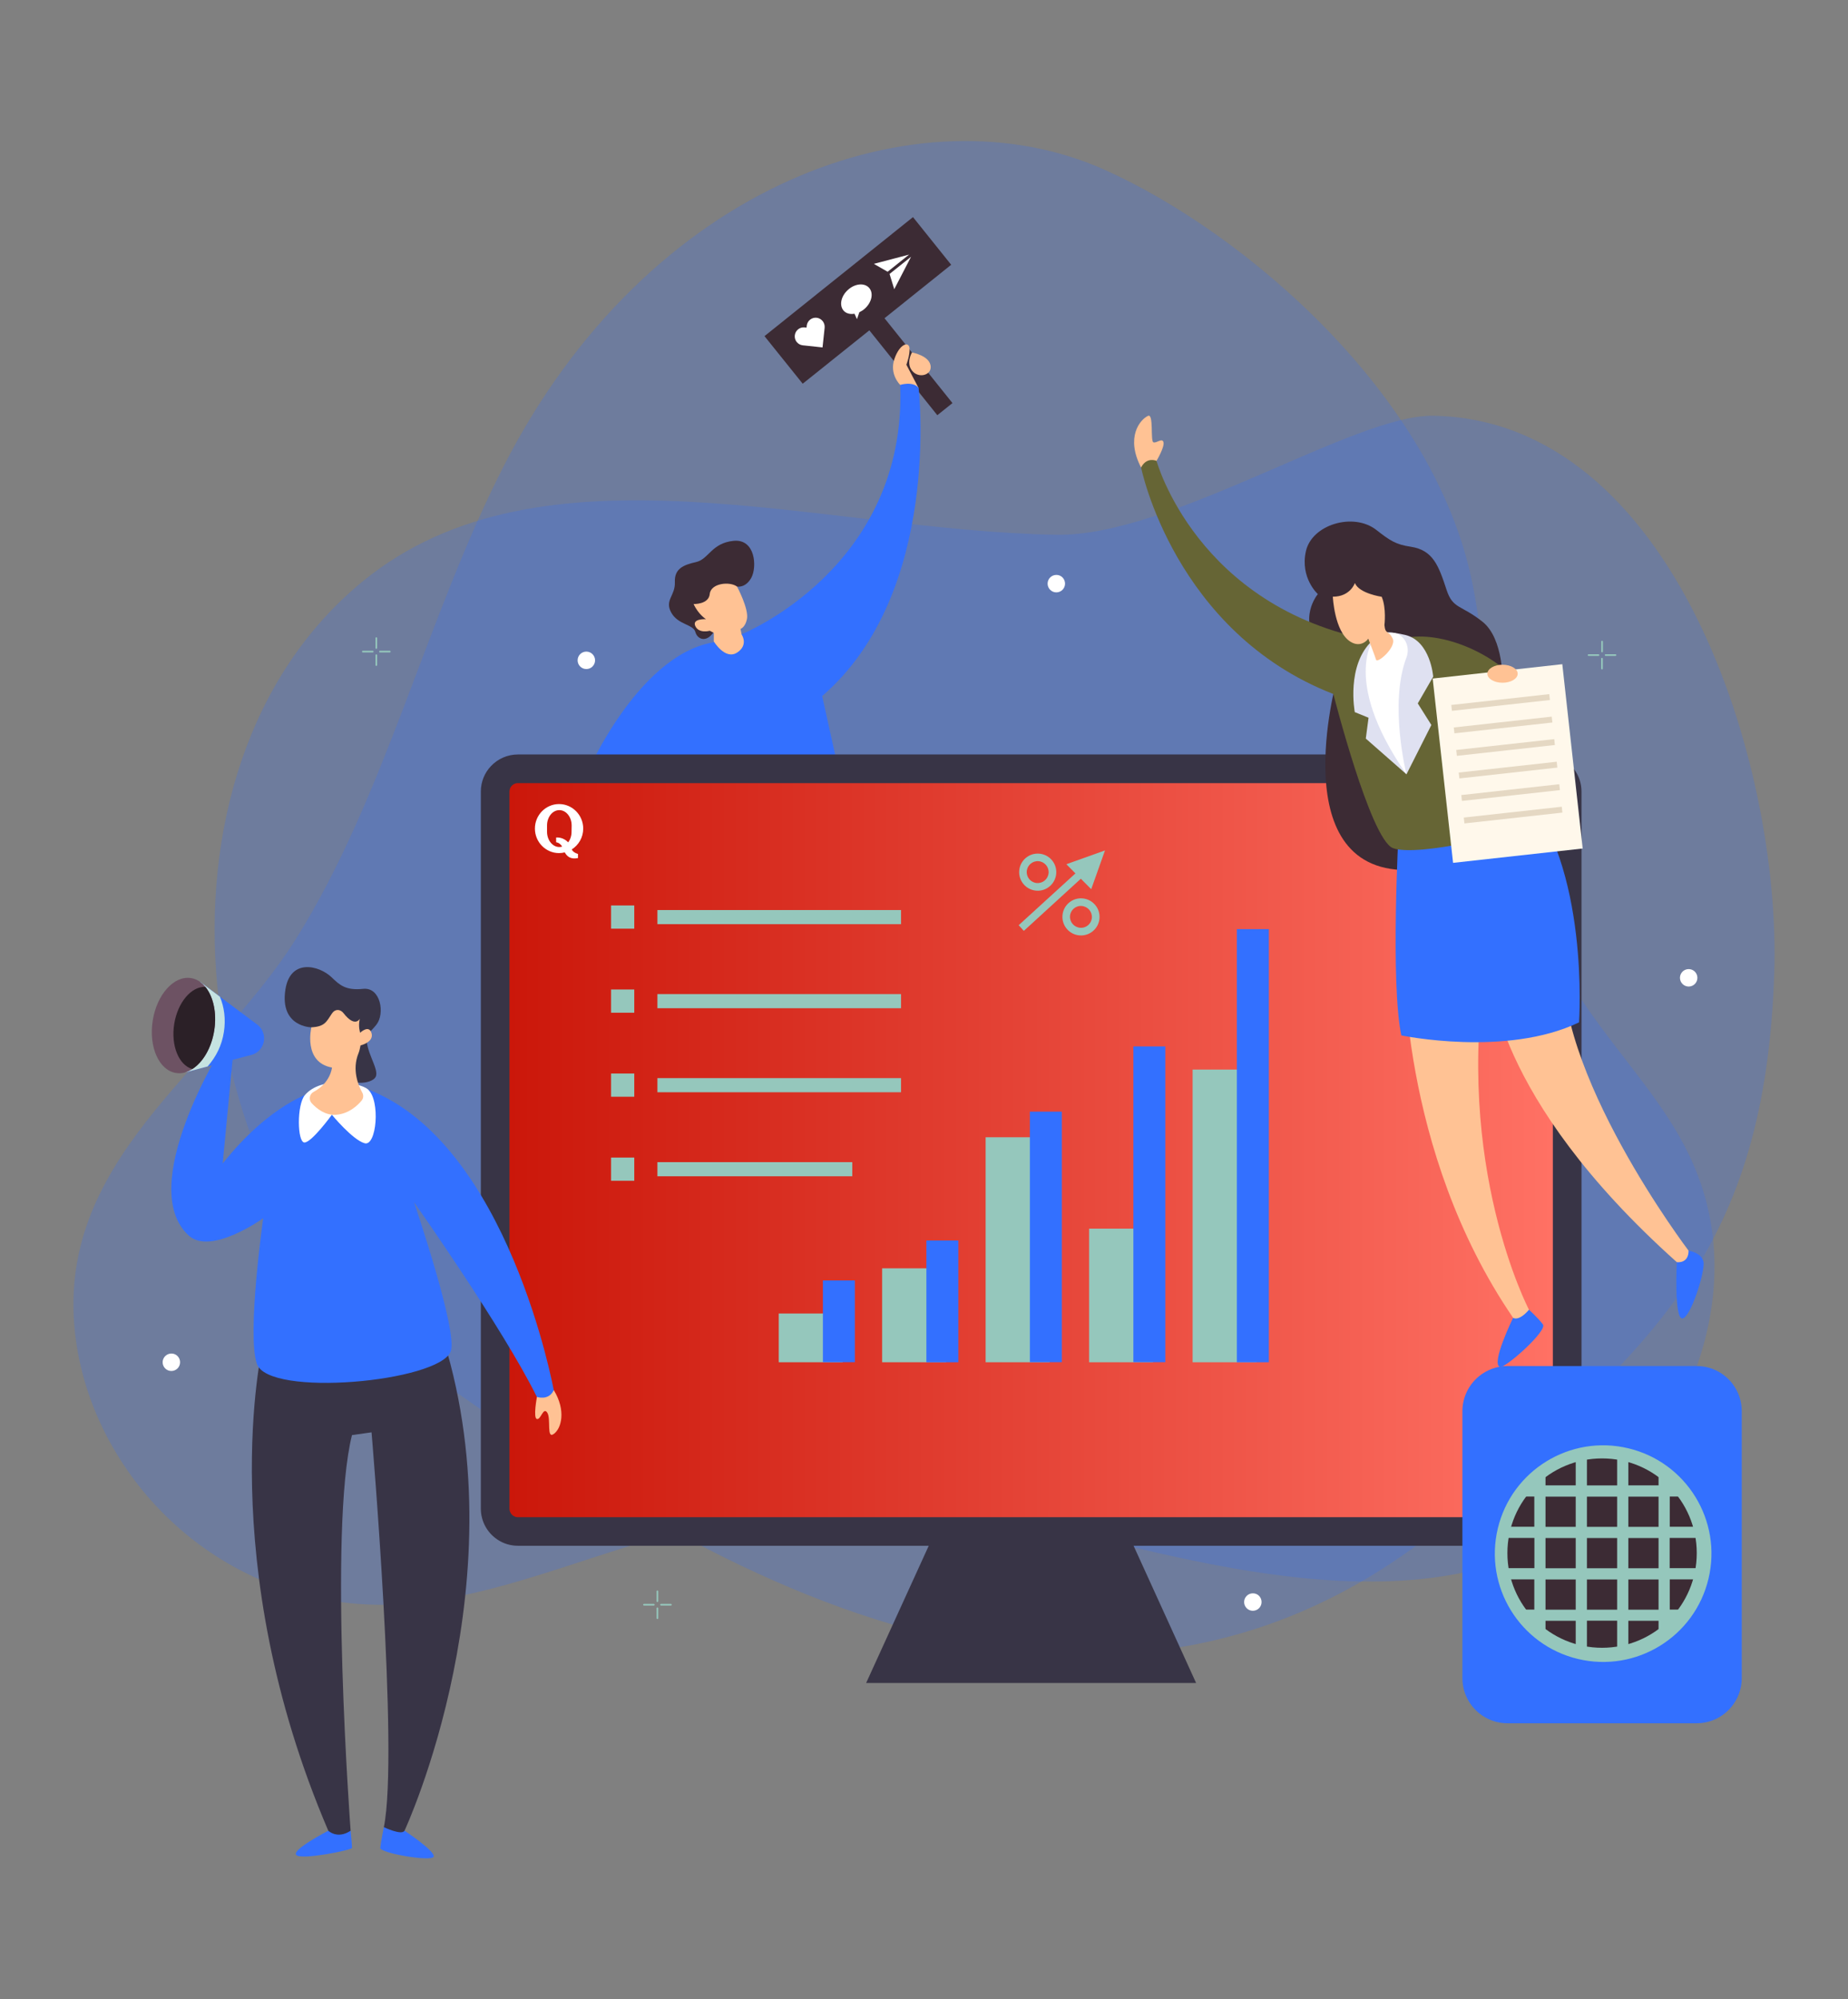 <?xml version="1.0" encoding="utf-8"?>
<!-- Generator: Adobe Illustrator 27.5.0, SVG Export Plug-In . SVG Version: 6.00 Build 0)  -->
<svg version="1.1" id="Layer_1" xmlns="http://www.w3.org/2000/svg" xmlns:xlink="http://www.w3.org/1999/xlink" x="0px" y="0px"
	 viewBox="0 0 2012.4 2176.9" style="enable-background:new 0 0 2012.4 2176.9;" xml:space="preserve">
<rect x="0" y="0" width="2012.4" height="2176.9" fill="#808080" stroke="none"/>
<style type="text/css">
	.st0{fill:#EBEBEB;}
	.st1{fill:#FFFFFF;}
	.st2{fill:#263238;}
	.st3{fill:none;}
	.st4{fill:#DBDBDB;}
	.st5{fill:#3370FF;}
	.st6{fill:#455A64;}
	.st7{fill:#A6A6A6;}
	.st8{fill:#37474F;}
	.st9{fill:#C7C7C7;}
	.st10{opacity:0.1;fill:#17153E;}
	.st11{fill:#F7A9A0;}
	.st12{opacity:0.1;}
	.st13{fill:none;stroke:#FCABA0;stroke-width:0;stroke-linecap:round;stroke-linejoin:round;}
	.st14{opacity:0.4;fill:#808080;}
	.st15{fill:#ADCCE3;}
	.st16{fill:#FFFFFF;stroke:#808080;stroke-width:0.943;stroke-miterlimit:10;}
	.st17{fill:#201712;}
	.st18{fill:#DEDEDE;}
	.st19{fill:#BFBFBF;}
	.st20{fill:#DFDFDF;}
	.st21{fill:#F2F2F2;}
	.st22{fill:#E5E5E5;}
	.st23{fill:#808080;}
	.st24{fill:#D4E2FF;}
	.st25{fill:#2C4BE5;}
	.st26{fill:#558CFF;}
	.st27{fill:#FDE356;}
	.st28{fill:#FE3D5F;}
	.st29{fill:#CCCCCC;}
	.st30{fill:#C0D7FF;}
	.st31{fill:#7FA9FF;}
	.st32{fill:#C2D6FF;}
	.st33{fill:#999999;}
	.st34{fill:#FD7458;}
	.st35{opacity:0.8;fill:url(#SVGID_1_);}
	.st36{fill:url(#SVGID_00000040566507392222253770000017313280466802195112_);}
	.st37{fill:#AAC5FF;}
	.st38{fill:#D6D6D6;}
	.st39{opacity:0.4;}
	.st40{opacity:0.3;}
	.st41{opacity:0.2;}
	.st42{fill:#35C4A6;}
	.st43{fill:#BCDFFD;}
	.st44{fill:#121B46;}
	.st45{fill:#CC6F49;}
	.st46{fill:#A1B0CF;}
	.st47{fill:#C4533A;}
	.st48{fill:#ADADAD;}
	.st49{fill:#6DB2E3;}
	.st50{fill:#3CDEBC;}
	.st51{clip-path:url(#SVGID_00000096050458991711592490000007581951683884100764_);}
	.st52{fill:#FF9F9E;}
	.st53{fill:#F7BB8B;}
	.st54{fill:#F28766;}
	.st55{fill:#335AFF;}
	.st56{fill:#1C51F9;}
	.st57{fill:#0644F4;}
	.st58{fill:#C4C4C4;}
	.st59{fill:#919191;}
	.st60{fill:#EBA771;}
	.st61{fill:#F08D6E;}
	.st62{fill:#FA9778;}
	.st63{fill:#FA7C55;}
	.st64{fill:#E3F2FF;}
	.st65{fill:#CB2027;}
	.st66{fill:#F1F2F2;}
	.st67{clip-path:url(#SVGID_00000048497767729319137890000003750185556407296189_);}
	.st68{fill:#FDDD01;}
	.st69{clip-path:url(#SVGID_00000138552537595624571620000012719820907225170106_);}
	.st70{fill:#E5E5E6;}
	.st71{fill:#F9C79F;}
	.st72{fill:#414042;}
	.st73{fill:#D4D4D5;}
	.st74{fill:#919395;}
	.st75{fill:#5287D9;}
	.st76{opacity:0.3;fill:#5287D9;}
	.st77{fill:#6497EF;}
	.st78{opacity:0.3;fill:#6497EF;}
	.st79{opacity:0.4;fill:#F9C79F;}
	.st80{opacity:0.4;fill:#3370FF;}
	.st81{opacity:0.3;fill:#F9C79F;}
	.st82{fill:#663700;}
	.st83{opacity:0.3;fill:#663700;}
	.st84{fill:#A36E66;}
	.st85{fill:#EFEBEE;}
	.st86{fill:#955E61;}
	.st87{fill:#DCF2FF;}
	.st88{fill:#6D6E71;}
	.st89{fill:#E953BA;}
	.st90{opacity:0.5;fill:#FFFFFF;}
	.st91{fill:#FD6E2E;}
	.st92{opacity:0.4;fill:#FDDF43;}
	.st93{fill:#FDF397;}
	.st94{fill:#231F20;}
	.st95{fill:#E95D73;}
	.st96{fill:#E2003C;}
	.st97{clip-path:url(#SVGID_00000085208782716917799520000013023390398843301255_);}
	.st98{clip-path:url(#SVGID_00000154418395331857113420000005888592484604184734_);fill:#3370FF;}
	.st99{clip-path:url(#SVGID_00000154418395331857113420000005888592484604184734_);}
	.st100{fill:#001C3A;}
	.st101{fill:#FAFFFF;}
	.st102{fill:#56538E;}
	.st103{fill:#FBC1AA;}
	.st104{fill:#EAAE9A;}
	.st105{fill:#FFD3BF;}
	.st106{fill:#F0F1F1;}
	.st107{fill:#004A72;}
	.st108{fill:#F1B39F;}
	.st109{fill:#FFEAE4;}
	.st110{fill:#D32948;}
	.st111{fill:#B41E3E;}
	.st112{opacity:0.5;clip-path:url(#SVGID_00000154418395331857113420000005888592484604184734_);fill:#F0F1F1;}
	.st113{fill:#7C7C7C;stroke:#F0F1F1;stroke-width:0.514;stroke-miterlimit:10;}
	.st114{fill:none;stroke:#F0F1F1;stroke-width:0.514;stroke-miterlimit:10;}
	.st115{fill:#939599;stroke:#FFFFFF;stroke-width:1.087;stroke-miterlimit:10;}
	.st116{fill:#BCBEC0;stroke:#FFFFFF;stroke-width:1.087;stroke-miterlimit:10;}
	
		.st117{clip-path:url(#SVGID_00000154418395331857113420000005888592484604184734_);fill:url(#SVGID_00000081642951566968105300000010565434207513287851_);}
	
		.st118{clip-path:url(#SVGID_00000154418395331857113420000005888592484604184734_);fill:url(#SVGID_00000032642576248659288560000006120086821171662270_);}
	
		.st119{clip-path:url(#SVGID_00000154418395331857113420000005888592484604184734_);fill:url(#SVGID_00000064312560899859737820000006123385137492007322_);}
	
		.st120{clip-path:url(#SVGID_00000154418395331857113420000005888592484604184734_);fill:url(#SVGID_00000140709219380019509450000012881902834605686968_);}
	
		.st121{clip-path:url(#SVGID_00000154418395331857113420000005888592484604184734_);fill:url(#SVGID_00000165945432665562546460000004639311030396411317_);}
	.st122{fill:none;stroke:#001C3A;stroke-width:0.934;stroke-linecap:round;stroke-linejoin:round;stroke-miterlimit:10;}
	.st123{fill:#6D6E72;stroke:#FFFFFF;stroke-width:0.544;stroke-miterlimit:10;}
	.st124{fill:#F7FAFB;}
	.st125{fill:none;stroke:#F7FAFB;stroke-width:0.337;stroke-miterlimit:10;}
	.st126{fill:none;stroke:#F7FAFB;stroke-width:0.272;stroke-miterlimit:10;}
	.st127{fill:url(#SVGID_00000065768930010419788700000012905491971544791210_);}
	.st128{fill:#23203E;}
	.st129{fill:url(#SVGID_00000019641412263876644420000000432167615205087903_);}
	.st130{fill:url(#SVGID_00000044149742460263884770000012888965969681813384_);}
	.st131{fill:url(#SVGID_00000067937783138405435430000007810028142379237543_);}
	.st132{fill:url(#SVGID_00000169536878033507962200000005617978680045769118_);}
	.st133{fill:#FF5F7C;}
	.st134{fill:url(#SVGID_00000183241404115415627370000010464205356224546473_);}
	.st135{fill:url(#SVGID_00000103959065076320713560000006385972329190228359_);}
	.st136{fill:url(#SVGID_00000040564583057936118500000005901825643795805092_);}
	.st137{opacity:0.8;fill:url(#SVGID_00000080890018848674334210000011314408559786536883_);}
	.st138{opacity:0.15;}
	.st139{fill:none;stroke:#001E39;stroke-width:3;stroke-miterlimit:10;}
	.st140{opacity:0.8;fill:url(#SVGID_00000030479993002143438220000014119002264189195940_);}
	.st141{fill:none;stroke:#001E39;stroke-width:3.099;stroke-miterlimit:10;}
	.st142{fill:url(#SVGID_00000060718690620374055150000011398261574553164949_);}
	.st143{fill:url(#SVGID_00000008144332604838290770000011845026630428094138_);}
	.st144{fill:url(#SVGID_00000104691879487035733770000009619575346425069956_);}
	.st145{fill:url(#SVGID_00000085934882793647772890000010546092233429415839_);}
	.st146{fill:url(#SVGID_00000021084869916999421190000012744680405171190180_);}
	.st147{fill:url(#SVGID_00000087394708478554118260000002415475111326127036_);}
	.st148{fill:url(#SVGID_00000103965992535516974100000016937835150204073656_);}
	.st149{fill:url(#SVGID_00000157270510310178009690000014312915098503569822_);}
	.st150{fill:url(#SVGID_00000152961867563768544060000001419632619886762892_);}
	.st151{fill:url(#SVGID_00000168796564779710294140000000729841525851908280_);}
	.st152{fill:url(#SVGID_00000093144190999387018950000007430509236836314248_);}
	.st153{fill:url(#SVGID_00000002346521787950580070000002959770866787370121_);}
	.st154{fill:url(#SVGID_00000160889038837258046420000003740066848704805541_);}
	.st155{fill:url(#SVGID_00000105398316478640981800000018258521064564387772_);}
	.st156{fill:url(#SVGID_00000162333017859611586240000000719707893169456002_);}
	.st157{fill:url(#SVGID_00000137818732888500575550000006751586453364408975_);}
	.st158{fill:url(#SVGID_00000068650989987808537940000005735177937207696051_);}
	.st159{fill:url(#SVGID_00000021120737254005198050000003105319092115497356_);}
	.st160{fill:url(#SVGID_00000137813124660366925160000008988419358898976401_);}
	.st161{fill:url(#SVGID_00000111874994751236515320000002861652462715860367_);}
	.st162{fill:url(#SVGID_00000122719050702977891440000002291465072708494741_);}
	.st163{fill:url(#SVGID_00000000215752862424547210000016745977786261156534_);}
	.st164{fill:url(#SVGID_00000062191300432258924850000000445322984777166466_);}
	.st165{fill:url(#SVGID_00000044166546854362639890000000081261048589906325_);}
	.st166{fill:url(#SVGID_00000021840211528462380720000005692621089720958343_);}
	.st167{fill:url(#SVGID_00000070818056400769986160000005701177542011616163_);}
	.st168{fill:url(#SVGID_00000070829770803654234400000002148345235118494903_);}
	.st169{fill:url(#SVGID_00000046301461320188234000000000938295245904497058_);}
	.st170{fill:url(#SVGID_00000008863970199199401600000017133407406740895383_);}
	.st171{fill:url(#SVGID_00000152943306900397239600000006582768692545256620_);}
	.st172{fill:url(#SVGID_00000041983531279441274630000000095659285871113644_);}
	.st173{fill:url(#SVGID_00000070825932181825524020000008761007256451597214_);}
	.st174{fill:url(#SVGID_00000125566221857463534630000012894811964879825855_);}
	.st175{fill:url(#SVGID_00000079484585573950664420000015290039593380919179_);}
	.st176{fill:url(#SVGID_00000109031281118381138950000007273433409545396888_);}
	.st177{fill:url(#SVGID_00000142858217815944560940000015545007468115544730_);}
	.st178{fill:url(#SVGID_00000154427086181788005650000011195365345225739944_);}
	.st179{fill:url(#SVGID_00000098924800763502055830000004709186561562548633_);}
	.st180{fill:url(#SVGID_00000098902489139677228340000015697500942825562775_);}
	.st181{fill:url(#SVGID_00000088833991018011312300000005960915747540393892_);}
	.st182{fill:url(#SVGID_00000020381809414083572180000006084323861281886855_);}
	.st183{fill:url(#SVGID_00000139988738854157657040000013147029101054664613_);}
	.st184{fill:url(#SVGID_00000008124227794688439580000015823116372639553978_);}
	.st185{fill:url(#SVGID_00000010287576645507990030000007142387913289489826_);}
	.st186{fill:url(#SVGID_00000029727439909696643270000017909012746824592264_);}
	.st187{fill:url(#SVGID_00000101101116761846363040000003597301676897578939_);}
	.st188{fill:url(#SVGID_00000067923836955986877670000016556371115839859338_);}
	.st189{fill:url(#SVGID_00000041276633583091489970000014845735301084027825_);}
	.st190{fill:url(#SVGID_00000061429489338457675560000008641624726524303497_);}
	.st191{fill:url(#SVGID_00000083051205417454340620000013955985911442804104_);}
	.st192{fill:url(#SVGID_00000115502311741586617530000015206713787208030342_);}
	.st193{fill:url(#SVGID_00000171678341159142377170000012492166278053943737_);}
	.st194{fill:url(#SVGID_00000176752297435862050190000002033390610125818537_);}
	.st195{fill:url(#SVGID_00000037653734716340212120000013315390218342051468_);}
	.st196{fill:url(#SVGID_00000061465630757825188350000004991180185515652000_);}
	.st197{fill:url(#SVGID_00000111886846191343695460000010515570890001055377_);}
	.st198{fill:url(#SVGID_00000087401961860707387090000012790284770997565580_);}
	.st199{fill:url(#SVGID_00000010296163861863809730000015543869935018856356_);}
	.st200{fill:url(#SVGID_00000161604010985058337130000000481536458187329214_);}
	.st201{fill:url(#SVGID_00000046332876587205470780000006693367699304972716_);}
	.st202{fill:url(#SVGID_00000020368458255631736520000017665712055990158246_);}
	.st203{fill:url(#SVGID_00000091704631456949748580000004219755543650026368_);}
	.st204{fill:url(#SVGID_00000183208493382668069380000005088378541273642372_);}
	.st205{fill:url(#SVGID_00000029734879077855600390000014223182304188498065_);}
	.st206{fill:url(#SVGID_00000047031876244516231620000015538818681907148193_);}
	.st207{fill:url(#SVGID_00000060739425769401987410000015706581321083524538_);}
	.st208{fill:url(#SVGID_00000133517150199711467960000005298818642109470129_);}
	.st209{fill:url(#SVGID_00000039134839463024436040000001158282278923523766_);}
	.st210{fill:url(#SVGID_00000141430052546251328500000014046517823970498200_);}
	.st211{fill:url(#SVGID_00000132061895254048351690000003471095695811498894_);}
	.st212{fill:url(#SVGID_00000086673990770244062660000011614578420070052028_);}
	.st213{fill:url(#SVGID_00000146461726093323162630000009918580589050029742_);}
	.st214{fill:url(#SVGID_00000143587171653132173810000014509009316158695312_);}
	.st215{fill:url(#SVGID_00000005946848795097166170000016873398951709116828_);}
	.st216{fill:url(#SVGID_00000070832789496947045420000008488168650009034663_);}
	.st217{fill:url(#SVGID_00000060751999106042343980000013198870833271673479_);}
	.st218{fill:url(#SVGID_00000180329296321342563430000002041851055487989394_);}
	.st219{fill:url(#SVGID_00000183239539981824125670000013193958257186151563_);}
	.st220{fill:url(#SVGID_00000054977786924664058820000010744494212332004016_);}
	.st221{fill:url(#SVGID_00000119118500515063391100000017862905917515090327_);}
	.st222{fill:url(#SVGID_00000003062984462537572130000006305201976578984631_);}
	.st223{fill:url(#SVGID_00000037656840729880786860000001159375202254004867_);}
	.st224{fill:url(#SVGID_00000168111314718621612440000017793922040332357791_);}
	.st225{fill:url(#SVGID_00000037683354428832810310000017239856727649025442_);}
	.st226{fill:url(#SVGID_00000165201849304979946930000004712168873284742542_);}
	.st227{fill:url(#SVGID_00000109711829587055991150000016182775157056118664_);}
	.st228{fill:url(#SVGID_00000062885746201679454280000013009830836707745177_);}
	.st229{fill:url(#SVGID_00000150084183211184857260000015576973156771372204_);}
	.st230{fill:url(#SVGID_00000107566832527879871190000013278789488541762733_);}
	.st231{fill:url(#SVGID_00000087385652282740697080000004287100609089579164_);}
	.st232{fill:url(#SVGID_00000014629694064749736960000017886746251862501816_);}
	.st233{fill:url(#SVGID_00000034772846060273986310000013436133204957076155_);}
	.st234{fill:url(#SVGID_00000149382201410611413370000005100932587044186276_);}
	.st235{fill:url(#SVGID_00000127728473213940721450000014287996692061364866_);}
	.st236{fill:url(#SVGID_00000100365281321610120610000006290199181058451868_);}
	.st237{fill:url(#SVGID_00000175284734977553250890000014350927477409301153_);}
	.st238{fill:url(#SVGID_00000112614324054166746040000006090044178634300294_);}
	.st239{fill:url(#SVGID_00000051352241951183727760000005078506964284520875_);}
	.st240{fill:url(#SVGID_00000115499716573480007350000009869054300024291458_);}
	.st241{fill:url(#SVGID_00000023275721422799265340000004722728965437109895_);}
	.st242{fill:url(#SVGID_00000161607668880088797060000003169138375360730520_);}
	.st243{fill:url(#SVGID_00000042725644947325081760000008277731100010355135_);}
	.st244{fill:url(#SVGID_00000182489585114324188240000011942842224370587029_);}
	.st245{fill:url(#SVGID_00000149343685321742188850000014835740697100020647_);}
	.st246{fill:url(#SVGID_00000045594782703835287110000000410669225929704092_);}
	.st247{fill:url(#SVGID_00000169548161611495592070000002085402070366524831_);}
	.st248{fill:url(#SVGID_00000163048194417560198930000010768177121360560566_);}
	.st249{fill:url(#SVGID_00000143611209043126228110000015405396297633329330_);}
	.st250{fill:url(#SVGID_00000147935861481488088160000006631194888150491039_);}
	.st251{fill:url(#SVGID_00000113327934841640907040000008368358927405613452_);}
	.st252{fill:url(#SVGID_00000023981128537671196180000006043001013769424279_);}
	.st253{fill:url(#SVGID_00000117674341054616804330000009140223394712703381_);}
	.st254{fill:url(#SVGID_00000168831062271388860590000007956197452567403957_);}
	.st255{fill:url(#SVGID_00000007401641702835515950000018349751799781704620_);}
	.st256{fill:url(#SVGID_00000021800124660268378900000011494494554592051100_);}
	.st257{fill:url(#SVGID_00000134215418192260407200000008266680259255248024_);}
	.st258{fill:url(#SVGID_00000044872616171635984080000011519583675463865742_);}
	.st259{fill:url(#SVGID_00000101812285162592520890000015705778886107056021_);}
	.st260{fill:url(#SVGID_00000183938927497664352870000010434178711999999878_);}
	.st261{fill:url(#SVGID_00000099621902046754856720000013718267126765483681_);}
	.st262{fill:url(#SVGID_00000008867605299120117650000001930419348460356497_);}
	.st263{fill:url(#SVGID_00000016077380782390830110000000649285984434597800_);}
	.st264{fill:url(#SVGID_00000181788757977644045770000007063342087802095001_);}
	.st265{fill:url(#SVGID_00000065783271969532694820000011353671235061332388_);}
	.st266{fill:url(#SVGID_00000112598761359374003450000014364287125943305604_);}
	.st267{fill:url(#SVGID_00000078003008485976832130000004987618681379402429_);}
	.st268{fill:url(#SVGID_00000096747351492515007920000000745773479829844387_);}
	.st269{fill:url(#SVGID_00000093893167539119539760000001928412128009770676_);}
	.st270{fill:url(#SVGID_00000062893208451767403930000017709790863454444716_);}
	.st271{fill:url(#SVGID_00000140700325891436555280000004149059066717340550_);}
	.st272{fill:url(#SVGID_00000101813240785055713600000009599392671242854044_);}
	.st273{fill:url(#SVGID_00000173118813134112690800000014205227242435356839_);}
	.st274{opacity:0.23;fill:#3370FF;}
	.st275{fill-rule:evenodd;clip-rule:evenodd;fill:#3C2B34;}
	.st276{fill-rule:evenodd;clip-rule:evenodd;fill:#FFFFFF;}
	.st277{fill-rule:evenodd;clip-rule:evenodd;fill:#FFC294;}
	.st278{fill-rule:evenodd;clip-rule:evenodd;fill:#3370FF;}
	.st279{fill-rule:evenodd;clip-rule:evenodd;fill:#383446;}
	.st280{fill-rule:evenodd;clip-rule:evenodd;fill:url(#SVGID_00000078734171346178264250000013079526607077139387_);}
	.st281{fill-rule:evenodd;clip-rule:evenodd;fill:#95C7BC;}
	.st282{fill-rule:evenodd;clip-rule:evenodd;fill:#C5E3E1;}
	.st283{fill-rule:evenodd;clip-rule:evenodd;fill:#6D5263;}
	.st284{fill-rule:evenodd;clip-rule:evenodd;fill:#2B2027;}
	.st285{fill-rule:evenodd;clip-rule:evenodd;fill:#666535;}
	.st286{fill-rule:evenodd;clip-rule:evenodd;fill:#FFF8EB;}
	.st287{fill-rule:evenodd;clip-rule:evenodd;fill:#E5D8C3;}
	.st288{fill-rule:evenodd;clip-rule:evenodd;fill:#DFE1F1;}
	.st289{fill:#95C7BC;}
	.st290{fill:#10100C;}
	.st291{fill:#FF5400;}
	.st292{fill:#FBFBFB;}
	.st293{fill:#009AF1;}
	.st294{fill:#0070D1;}
	.st295{fill:#CA3C21;}
	.st296{fill:#FBFBFB;stroke:#FBFBFB;stroke-width:0;stroke-linecap:round;stroke-linejoin:round;}
	.st297{fill:#008D8D;}
	.st298{fill:#096867;}
	.st299{fill:#FFF0E9;}
	.st300{fill:none;stroke:#000000;stroke-linecap:round;stroke-linejoin:round;stroke-miterlimit:10;}
	.st301{fill:#FBFBFB;stroke:#10100C;stroke-width:0.5;stroke-linecap:round;stroke-linejoin:round;stroke-miterlimit:10;}
	.st302{fill:#FFBC96;}
	.st303{fill:#FF7C51;}
	.st304{fill:#1660F4;}
	.st305{fill:none;stroke:#000000;stroke-width:5.000000e-02;stroke-linecap:round;stroke-linejoin:round;stroke-miterlimit:10;}
	.st306{opacity:0.21;}
	.st307{fill:none;stroke:#FBFBFB;stroke-width:5.000000e-02;stroke-linecap:round;stroke-linejoin:round;stroke-miterlimit:10;}
	.st308{opacity:0.39;}
	.st309{fill:#FFBD97;}
	.st310{opacity:0.25;}
	.st311{fill:#96040D;}
	.st312{fill:#E30613;}
	.st313{opacity:0.15;fill:#2979A9;}
	.st314{fill:url(#SVGID_00000153674616165201286740000016575678884047136438_);}
	.st315{fill:url(#SVGID_00000032629181303828495090000008628769685142508196_);}
	.st316{fill:url(#SVGID_00000026152978859651900400000003679487118405471672_);}
	.st317{fill:url(#SVGID_00000060742417103720696500000000832634928299606704_);}
	.st318{fill:url(#SVGID_00000175310937996206612990000005418266541517079701_);}
	.st319{fill:url(#SVGID_00000041291616591767490160000008782362297639308987_);}
	.st320{fill:url(#SVGID_00000066477338823293559230000005152089794073497780_);}
	.st321{fill:url(#SVGID_00000033330647228895334490000002295169848042358169_);}
	.st322{opacity:0.46;fill:url(#SVGID_00000064346442422548514570000005652958099296243893_);}
	.st323{opacity:0.3;fill:url(#SVGID_00000093172720407688352300000006147817192277000096_);}
	.st324{opacity:0.25;fill:#2979A9;}
	.st325{fill:url(#SVGID_00000152976705089507847220000013690116025616294295_);}
	.st326{fill:url(#SVGID_00000030449270252202254830000005442564389555692934_);}
	.st327{fill:url(#SVGID_00000137109043222105739260000006155960363174298273_);}
	.st328{fill:url(#SVGID_00000161624984605758474200000017951314149970552961_);}
	.st329{fill:#FBE3E9;}
	.st330{fill:#1E68F9;}
	.st331{opacity:0.3;fill:url(#SVGID_00000071536573772743265290000009296294696389789347_);}
	.st332{fill:url(#SVGID_00000072976048723151372890000010192922576869340544_);}
	.st333{opacity:0.3;fill:url(#SVGID_00000126295327136140543200000006536433707848073376_);}
	.st334{opacity:0.3;fill:url(#SVGID_00000042726088115160664730000010390766597026133634_);}
	.st335{opacity:0.3;fill:url(#SVGID_00000155825261758993021120000013955642595798128779_);}
	.st336{fill:url(#SVGID_00000129177969061315089070000012496862762371770255_);}
	.st337{opacity:0.33;fill:url(#SVGID_00000155117407680720494430000018055325111270127770_);}
	.st338{opacity:0.5;fill:url(#SVGID_00000132060851019930868180000007824906636772628117_);}
	.st339{opacity:0.7;fill:url(#SVGID_00000013194098174601787160000004180470283270384525_);}
	.st340{fill:url(#SVGID_00000121240081020420389720000000439683654671824786_);}
	.st341{opacity:0.5;fill:url(#SVGID_00000114781514306465444050000013958758165898376849_);}
	.st342{opacity:0.5;fill:url(#SVGID_00000015334194135202714310000008285717116038017470_);}
	.st343{opacity:0.5;fill:url(#SVGID_00000090980720352455713990000018060392313282175901_);}
	.st344{opacity:0.5;fill:url(#SVGID_00000022548677104435053250000001924263029565846940_);}
	.st345{opacity:0.52;fill:url(#SVGID_00000155849503498613596960000014230054989451058091_);}
	.st346{opacity:0.52;fill:url(#SVGID_00000173132332822185659590000015058578184436493707_);}
	.st347{fill:url(#SVGID_00000059991044620603805230000006465488480844573343_);}
	.st348{opacity:0.3;fill:url(#SVGID_00000130625300676627043220000001168810953903109010_);}
	.st349{opacity:0.46;fill:url(#SVGID_00000154386066983044726220000006271896323152644790_);}
	.st350{fill:url(#SVGID_00000108997196976860419790000017069867621934975383_);}
	.st351{fill:url(#SVGID_00000000200007685161581330000015486897791759816363_);}
	.st352{fill:url(#SVGID_00000114063632768416275750000016409130353237067440_);}
	.st353{fill:url(#SVGID_00000042695618649297643490000005701438727680809355_);}
	.st354{fill:#1D1D1B;}
	.st355{fill:#EC5347;}
	.st356{opacity:0.35;fill:url(#SVGID_00000070099249486270390950000012383717514015052705_);}
	.st357{opacity:0.35;fill:url(#SVGID_00000086674447675211767010000016746692012339268235_);}
	.st358{opacity:0.5;fill:url(#SVGID_00000015328506745601023520000003325108709854368939_);}
	.st359{opacity:0.5;fill:url(#SVGID_00000139271291884339287800000015565864171494398852_);}
	.st360{fill:url(#SVGID_00000024682697139089471650000014662772291052787589_);}
	.st361{fill:url(#SVGID_00000073001547622805911310000000656046531163250349_);}
	.st362{fill:url(#SVGID_00000030481344214695114780000002944433803571998616_);}
	.st363{fill:url(#SVGID_00000023259156207758431030000000915682292385507263_);}
	.st364{fill:url(#SVGID_00000114033637066344017180000004363036433604852610_);}
	.st365{fill:#D60B52;}
	.st366{opacity:0.5;fill:url(#SVGID_00000033340918065301988640000000111697288497484478_);}
	.st367{fill:url(#SVGID_00000139262241533109092760000007870857485887835055_);}
	.st368{opacity:0.47;}
	.st369{fill:url(#SVGID_00000124858615193031203510000001604073540203405992_);}
	.st370{fill:url(#SVGID_00000073716550921843513670000018085898009099277465_);}
	.st371{fill:url(#SVGID_00000001621876788351856280000016522783034572767886_);}
	.st372{fill:url(#SVGID_00000060748266510959380760000017621533241328826013_);}
	.st373{fill:url(#SVGID_00000062874240407690357080000002336568887754403502_);}
	.st374{fill:url(#SVGID_00000142139388795245947450000014625642138752454843_);}
	.st375{fill:url(#SVGID_00000083772503203687901660000003058186991678300341_);}
	.st376{opacity:0.16;fill:#2979A9;}
	.st377{opacity:0.18;fill:url(#SVGID_00000116214796214033163230000010763627678502609573_);}
	.st378{opacity:0.18;fill:url(#SVGID_00000008125083950610477710000009920604189807762852_);}
	.st379{fill:#8E8E8E;}
	.st380{fill:#AA050E;}
	.st381{fill:#7E030B;}
	.st382{fill:url(#SVGID_00000129205141647394367740000009911736440583511225_);}
	.st383{fill:url(#SVGID_00000037656652068919080960000001210307049034631560_);}
	.st384{fill:url(#SVGID_00000121999876296587836250000015559705955240971162_);}
	.st385{fill:url(#SVGID_00000056427960392671536540000009792948620449133245_);}
	.st386{fill:url(#SVGID_00000101090211199022982720000016416618641565416340_);}
	.st387{fill:url(#SVGID_00000015346723480532396830000018151357757950390699_);}
	.st388{fill:url(#SVGID_00000043427250320003749770000009659155137776777094_);}
	.st389{opacity:0.33;fill:url(#SVGID_00000093881918259287903100000002828227150125803662_);}
	.st390{fill:url(#SVGID_00000033352254521758325320000002188201749674889642_);}
	.st391{fill:url(#SVGID_00000065072093030761350510000015605326732284538507_);}
	.st392{fill:url(#SVGID_00000080917628784132072340000002886643570222233772_);}
	.st393{fill:url(#SVGID_00000016793079324543910960000016767562076339461514_);}
	.st394{opacity:0.1;fill:#2979A9;}
</style>
<g>
	<g>
		<g>
			<path class="st274" d="M1862.9,1330.9c-25-142.7-144.1-193.6-206-371.5c-41.7-119.9-32.3-221.6-53.9-326.1
				c-42.3-204.7-248.1-380.2-399.8-448.3c-201.4-90.5-497.1,13.6-654.9,322.9C463.9,673.4,419.1,867.7,322.5,1022
				c-90.4,144.2-265.7,242.4-240,436c21.5,162.3,175.2,308.8,371.5,287.3c175.7-19.2,339.6-143.5,608.3-99.6
				c193.1,31.5,571.6,195.4,749.5-84C1853.3,1496.2,1877.1,1412.2,1862.9,1330.9z"/>
			<path class="st274" d="M1932.1,1059.4c7.6-227.5-109.3-602.2-371.5-606.7c-86-1.4-285.8,131.7-410.4,129.6
				c-259-4.6-560.4-108.3-754.7,50.3c-252.4,206-193.1,680.3,64.6,857.8c199.3,137.3,693.2,518.6,1117.3,165
				C1803.8,1466.4,1922.2,1358.4,1932.1,1059.4z"/>
		</g>
		<g>
			<g>
				<polygon class="st275" points="994.2,236.4 921.6,294.6 905.1,307.8 832.5,366 874.1,417.8 946.7,359.7 1020.7,452.1 
					1037.2,438.9 963.2,346.5 1035.8,288.3 				"/>
				<path class="st276" d="M889.3,346c-5.4-0.6-10.2,3.3-10.8,8.7l-0.2,2l-2-0.2c-5.4-0.6-10.2,3.3-10.8,8.7
					c-0.6,5.4,3.3,10.2,8.7,10.8l2,0.2l19.5,2.1l2.1-19.5l0.2-2C898.5,351.4,894.6,346.6,889.3,346z"/>
				<path class="st276" d="M946.4,313.4c-5.1-5.7-15.4-4.7-23,2.2c-7.7,6.9-9.7,17-4.7,22.7c2.8,3.1,7.2,4.1,11.8,3.3l2.7,5.9
					l2.6-7.5c2-1,4-2.2,5.9-3.9C949.4,329.2,951.5,319.1,946.4,313.4z"/>
				<path class="st276" d="M951.6,287.3l38.4-10.1l-23.4,18.7L951.6,287.3z M973.8,314.9l18.3-35.3l-23.4,18.7L973.8,314.9z"/>
			</g>
			<path class="st277" d="M980.3,419.1c0,0-12.1-11.4-6.3-28.3c5.8-16.8,15.8-19.2,16.4-11.8c0.7,7.4-3.4,18.1-3.4,18.1l13.2,25.2
				l-13.2,6.4L980.3,419.1z"/>
			<path class="st278" d="M807.6,690.6c0,0,180.2-72.3,172.7-271.5c0,0,13.6-4.4,20,3.2c0,0,26,222.6-105,335.6l19.2,86.7l-276-1.2
				c0,0,59.2-138,146.1-145L807.6,690.6z"/>
			<path class="st275" d="M802.6,638.7c0,0,9.3,1.9,15.6-9.7c6.3-11.6,4.5-42.5-19.4-40.1c-24,2.4-27,20-40.8,23.1
				c-13.7,3.1-23.7,7.1-23.1,21.9c0.6,14.8-11.4,19.4-4,33c7.4,13.6,24,12.7,26.3,21.2c2.3,8.5,13.4,13.2,22.4-3.8
				C788.7,667.4,802.6,638.7,802.6,638.7z"/>
			<path class="st277" d="M802.6,638.7c0,0,13,24.2,10.8,35.3c-1.8,9.1-7,10.8-7,10.8l1.1,5.9c0,0,8.1,11.5-4.9,19.9
				c-13,8.3-25.3-12.2-25.3-12.2v-9.3l-4.4-2.3c0,0-11.7,3.4-15.7-5c-4-8.5,11.6-7.6,11.6-7.6s-8.3-5.1-13.5-16.5
				c0,0,16.5,0.6,17.6-11C774.1,634.9,794.8,632.8,802.6,638.7z"/>
			<path class="st277" d="M993.1,383.8c0,0-6.7,11.1,0,19.7c6.7,8.7,20.4,5.4,20.4-3.7C1013.5,387.3,993.1,383.8,993.1,383.8z"/>
		</g>
		<g>
			<g>
				<polygon class="st279" points="1229,1671.2 1016.8,1671.2 943.2,1832.5 1302.5,1832.5 				"/>
				<path class="st279" d="M1681.7,1683.1H564c-8.2,0-15.8-2.4-22.1-6.6c-11-7.2-18.3-19.7-18.3-33.9V861.9
					c0-10.8,4.2-20.6,11.1-27.8c7.4-7.8,17.8-12.6,29.4-12.6h1117.7c13.3,0,25,6.4,32.4,16.2c5,6.7,8,15.1,8,24.2v780.7
					c0,11.2-4.5,21.3-11.8,28.6C1703,1678.5,1692.9,1683.1,1681.7,1683.1z"/>
				<linearGradient id="SVGID_1_" gradientUnits="userSpaceOnUse" x1="554.752" y1="1252.281" x2="1690.993" y2="1252.281">
					<stop  offset="0" style="stop-color:#CB170A"/>
					<stop  offset="1" style="stop-color:#FF7164"/>
				</linearGradient>
				<path style="fill-rule:evenodd;clip-rule:evenodd;fill:url(#SVGID_1_);" d="M1691,861.9c0-2-0.6-3.9-1.8-5.5
					c-0.8-1.1-3.3-3.7-7.5-3.7H564c-3.5,0-5.7,1.8-6.7,2.9c-1.2,1.2-2.5,3.3-2.5,6.4v780.7c0,3.1,1.6,6.1,4.2,7.8
					c1.5,1,3.2,1.5,5,1.5h1117.7c3.2,0,5.3-1.5,6.6-2.7c1.2-1.2,2.7-3.4,2.7-6.6V861.9z"/>
			</g>
			<g>
				<g>
					<rect x="848" y="1430.2" class="st281" width="69.6" height="53.1"/>
					<rect x="896.1" y="1394.2" class="st278" width="34.8" height="89"/>
					<rect x="960.6" y="1381" class="st281" width="69.6" height="102.3"/>
					<rect x="1073.3" y="1238.3" class="st281" width="69.6" height="245"/>
					<rect x="1186" y="1337.8" class="st281" width="69.6" height="145.5"/>
					<rect x="1298.7" y="1164.6" class="st281" width="69.6" height="318.7"/>
					<rect x="1008.8" y="1350.7" class="st278" width="34.8" height="132.6"/>
					<rect x="1121.5" y="1210.4" class="st278" width="34.8" height="272.8"/>
					<rect x="1234.2" y="1139.4" class="st278" width="34.8" height="343.8"/>
					<rect x="1346.9" y="1011.7" class="st278" width="34.8" height="471.6"/>
				</g>
				<g>
					<g>
						<rect x="665.4" y="985.9" class="st281" width="25.3" height="25.3"/>
						<rect x="715.9" y="990.9" class="st281" width="265.3" height="15.4"/>
					</g>
					<g>
						<rect x="665.4" y="1077.4" class="st281" width="25.3" height="25.3"/>
						<rect x="715.9" y="1082.4" class="st281" width="265.3" height="15.4"/>
					</g>
					<g>
						<rect x="665.4" y="1168.9" class="st281" width="25.3" height="25.3"/>
						<rect x="715.9" y="1173.9" class="st281" width="265.3" height="15.4"/>
					</g>
					<g>
						<rect x="665.4" y="1260.4" class="st281" width="25.3" height="25.3"/>
						<rect x="715.9" y="1265.4" class="st281" width="212.2" height="15.4"/>
					</g>
				</g>
				<g>
					<path class="st281" d="M1150.2,951.2c0.9-11.1-7.5-20.9-18.6-21.7c-11.1-0.9-20.9,7.5-21.7,18.6c-0.9,11.1,7.5,20.9,18.6,21.7
						C1139.6,970.7,1149.3,962.3,1150.2,951.2z M1118.1,948.7c0.5-6.5,6.2-11.5,12.8-11c6.5,0.5,11.5,6.2,11,12.8
						c-0.5,6.5-6.2,11.5-12.8,11C1122.5,961,1117.6,955.3,1118.1,948.7z"/>
					<path class="st281" d="M1178.7,978.2c-11.1-0.9-20.9,7.5-21.7,18.6c-0.9,11.1,7.5,20.9,18.6,21.7c11.1,0.9,20.9-7.5,21.7-18.6
						C1198.2,988.8,1189.8,979.1,1178.7,978.2z M1176.2,1010.2c-6.5-0.5-11.5-6.2-11-12.8c0.5-6.5,6.2-11.5,12.8-10.9
						c6.5,0.5,11.5,6.2,11,12.8C1188.5,1005.8,1182.8,1010.8,1176.2,1010.2z"/>
					<polygon class="st281" points="1161.2,941 1171.1,951 1109.3,1007.4 1114.9,1013.6 1177,956.8 1188.3,968.2 1203.3,926 					
						"/>
				</g>
			</g>
		</g>
		<g>
			<path class="st277" d="M584.7,1521.1c0,0-4.4,23.1,0,24c4.4,0.9,6.8-13.5,11.2-7c4.4,6.5-1.1,29.3,7.2,23.2
				c8.3-6,13.5-25.4,0-47.6l-13.8-11.9L584.7,1521.1z"/>
			<path class="st278" d="M440.6,1993.4c0,0,33.2,22,31.7,28.1c-1.5,6.1-58.6-3.7-58.2-9.4c0.5-5.7,3.9-22.6,3.9-22.6l16.6-7.6
				L440.6,1993.4z"/>
			<path class="st278" d="M357.5,1993.4c0,0-41.2,21.2-34.7,26.6c6.5,5.4,60.3-5.6,60.5-7.9c0.2-2.3-1.5-18.7-1.5-18.7l-15.5-17
				L357.5,1993.4z"/>
			<path class="st279" d="M285.7,1467.2c0,0-53.8,233,71.8,526.2c0,0,9.8,9.6,24.3,0c0,0-24.4-327.7,1.5-430.8l21.3-3
				c0,0,29.9,349.3,13.4,429.9c0,0,19.3,9.3,22.5,3.9c0,0,128.7-276.2,38.7-546.4L285.7,1467.2z"/>
			<path class="st279" d="M402.2,1099.8c0,0-0.6,8.8-2.9,26.6c-2.3,17.8,13.8,37.1,9.9,45.9c-3.9,8.8-32.8,10.7-36.2-4.9
				c-3.4-15.5,3.8-45.1,3.8-45.1L402.2,1099.8z"/>
			<path class="st278" d="M242.1,1140c0,0-95,152.2-36.5,205.4c24.1,21.9,81-18.9,81-18.9s-17.9,126.1-6.9,158.5
				c12.6,36.9,197.9,19.7,211.1-13.4c8.4-21.1-40-162.7-40-162.7s97,137.5,133.8,212.1c0,0,12.9,4.6,18.4-7.3
				c0,0-49.1-268.6-202.4-327.5l-59.2,2.7c0,0-46.3,11.7-98.9,78l12.1-126.9H242.1z"/>
			<path class="st278" d="M202,1102.7l15.9-33.6l62.3,46.6c3.3,2.5,5.6,5.9,6.7,9.8c0.7,2.6,0.9,5.3,0.5,8.1l0,0
				c-0.5,2.9-1.6,5.5-3.2,7.8c-2.5,3.5-6.1,6.1-10.4,7.2l-71.5,18.9L202,1102.7z"/>
			<path class="st282" d="M202,1102.7l0.3,64.8l23.8-6.3c9.3-10.7,15.4-22.7,17.7-37.5c2.2-13.7,0.4-27.4-4.4-38.5l-21.5-16.1
				L202,1102.7z"/>
			<path class="st278" d="M350.1,1220.5l11.3,15.1L340.1,1393c-0.5,3.5,0.3,7.1,2.2,10.1l23.6,36.9c6.5,10.1,21.6,9,26.5-2l19.9-45
				c1.4-3.2,1.7-6.8,0.7-10.1l-42-151.8l8.6-9.2l-15.5-21.9l-17.3,6.6L350.1,1220.5z"/>
			<path class="st276" d="M361.4,1213.8c0,0-22.1,30.4-29.9,30.2c-7.8-0.2-8.5-41.1,0.6-51.7c18-20.8,59.8-13.6,68.5-6.2
				c13.9,12,9.5,62.6-3.6,58.7C383.9,1241.1,361.4,1213.8,361.4,1213.8z"/>
			<path class="st279" d="M353.4,1128l-14.3-9.4c0,0-34.7-0.2-28.3-41.2c5.3-33.9,36.5-26.5,50.4-13.2c8.7,8.4,15.3,14.5,34.3,12.5
				c19-2,23.9,27,14.4,39c-7.1,9-12.8,12.3-12.8,12.3l-28.1,11.3L353.4,1128z"/>
			<path class="st277" d="M339.1,1118.6c0,0-9.4,38.1,22.4,43.8c0,0-1.3,16.5-20,26.5c-4.5,2.4-5.6,8.5-2.1,12.3
				c5.7,6.2,14.9,13.4,26.5,12.6c13.6-0.9,23.1-9.7,27.8-15.3c2.1-2.5,2.4-6,0.8-8.8c-4.2-7.6-11.5-24.8-4.1-42.9
				c1-2.5,1.6-5.3,2.2-8.5c0,0,14.8-3.5,12-13.3c-2.8-9.8-12.4-0.5-12.4-0.5s-2.4-6.8-0.4-15.2c0,0-5.1,10.1-17.7-6.1
				c-3.7-4.7-9.3-4.7-12.6,0.3C355.3,1112.9,353.5,1117.8,339.1,1118.6z"/>
			<path class="st283" d="M233.3,1122c-4.5,28.5-23.2,49.3-41.7,46.3c-18.5-2.9-29.8-28.5-25.3-57s23.2-49.3,41.7-46.3
				C226.5,1067.9,237.9,1093.4,233.3,1122z"/>
			<path class="st284" d="M233.3,1122c3-19.2-1.1-36.9-9.7-47.5c-15.3-0.5-30.1,16.9-33.9,40.5c-3.7,23.6,5,44.8,19.7,49
				C220.9,1156.8,230.3,1141.1,233.3,1122z"/>
		</g>
		<g>
			<path class="st278" d="M1826,1373.7c0,0-3.1,61.9,5.9,61.9c9,0,25.4-52.1,23.1-61.9c-2.2-9.8-16.2-11.9-16.2-11.9l-14.5-0.6
				L1826,1373.7z"/>
			<path class="st278" d="M1647.7,1434.9c0,0-24.7,50.5-14.2,53.5c5.7,1.6,51.8-39.4,46.7-46.3c-5.1-6.9-15.2-16-15.2-16l-13.3-8.5
				L1647.7,1434.9z"/>
			<path class="st277" d="M1529,1037.9c0,0-6.3,214.1,118.7,397c0,0,5.9,4.5,17.3-8.8c0,0-82.5-157.2-46-380.8L1529,1037.9z"/>
			<path class="st277" d="M1623,1060.8c0,0,0.7,132.6,203,313.5c0,0,12.8,2,12.8-12.5c0,0-149.9-197.5-135.9-323.9L1623,1060.8z"/>
			<path class="st277" d="M1258.1,512.5l1.3-10.7c0,0,8.9-14.9,7.6-20.2s-7.6,1.3-11,0c-3.4-1.3,0.5-31.6-5.8-28.8
				c-8.9,4.1-24.6,23.3-7.7,56.1L1258.1,512.5z"/>
			<path class="st275" d="M1435.1,646.9c0,0-22.8,26.6,2.4,58c25.1,31.4,18.1,35.4,18.1,35.4s-59.6,214.1,82.9,206.9l97.8-203.8
				c0,0,1.4-48-22-66.5c-23.4-18.6-32.1-13.6-39-34.5c-8.7-26.5-14.7-43.4-39.1-47.1c-16.3-2.4-22.6-6.7-37.6-18.4
				c-24.8-19.2-69.9-5.9-76.5,23.2C1415.5,629.3,1435.1,646.9,1435.1,646.9z"/>
			<path class="st278" d="M1523.1,903.8c0,0-9.1,166.8,2.9,223.6c0,0,114.4,23.9,193.5-14.2c0,0,12.2-170.8-63.1-255L1523.1,903.8z"
				/>
			<path class="st285" d="M1494.6,697.4c-191.5-36.3-235.2-195.6-235.2-195.6s-10.6-4.8-16.8,7.2c0,0,35.9,179.1,209.4,246.7
				c0,0,40.1,157.6,64.7,167.7c24.5,10.1,148.3-15.4,155-37.3c6.7-21.9,3.2-107.8-9.8-130.4c-21.2-36.7-81.3-67-125.6-62.1
				C1516.2,695.8,1494.6,697.4,1494.6,697.4z"/>
			<g>
				
					<rect x="1570.5" y="730.9" transform="matrix(0.994 -0.11 0.11 0.994 -81.344 185.071)" class="st286" width="142" height="201.9"/>
				<path class="st287" d="M1687.8,762.2l-106.7,11.8l-0.7-6.4l106.7-11.8L1687.8,762.2z M1689.8,780.3l-106.7,11.8l0.7,6.4
					l106.7-11.8L1689.8,780.3z M1692.5,804.8l-106.7,11.8l0.7,6.4l106.7-11.8L1692.5,804.8z M1695.2,829.4l-106.7,11.8l0.7,6.4
					l106.7-11.8L1695.2,829.4z M1698,853.9l-106.7,11.8l0.7,6.4l106.7-11.8L1698,853.9z M1700.7,878.4L1594,890.2l0.7,6.4
					l106.7-11.8L1700.7,878.4z"/>
			</g>
			<path class="st288" d="M1502.3,722.8c0,0,21.2-52-7.7-25.4c-29,26.6-19.3,78-19.3,78l15,6.1l-3,22.7l44.3,38.9l27.1-53.7
				l-14.8-23.5l16.8-29.1c0,0-2.8-38.7-30.3-45.4c-18.9-4.6-31.8-2.7-31.8-2.7L1502.3,722.8z"/>
			<path class="st276" d="M1498.6,691.3c0,0-41.2,45.1,33,151.9c0,0-19.3-76.9,0-127.4c4.5-11.8-2.3-25.6-14.9-26.9
				c-1.6-0.2-3.3-0.1-4.9,0.1C1498.6,691.3,1498.6,691.3,1498.6,691.3z"/>
			<path class="st277" d="M1451.4,649.7c0,0,1.7,37.9,19,48.9c12.1,7.7,19.6-3.1,19.6-3.1s7.2,18.5,8.5,22.9s22.4-13.6,18.1-23
				c-4.4-9.4-8.1-4.2-9-14.8c0,0,2.3-18.5-3-30.8c0,0-24.6-3.5-29.2-15C1475.5,634.7,1470.5,649.8,1451.4,649.7z"/>
			<path class="st277" d="M1652.7,733.6c0,5.4-7.4,9.8-16.5,9.8c-9.1,0-16.5-4.4-16.5-9.8c0-5.4,7.4-9.8,16.5-9.8
				C1645.3,723.8,1652.7,728.2,1652.7,733.6z"/>
		</g>
		<g>
			<path class="st278" d="M1847.5,1876.4h-205.8c-8.8,0-17-2.3-24.1-6.3c-15-8.4-25.1-24.5-25.1-42.9v-290.6
				c0-15.4,7.1-29.1,18.1-38.1c8.5-6.9,19.3-11.1,31.1-11.1h205.8c16,0,30.2,7.6,39.2,19.4c6.3,8.3,10,18.6,10,29.8v290.6
				c0,12-4.3,23-11.4,31.5C1876.3,1869.5,1862.7,1876.4,1847.5,1876.4z"/>
			
				<ellipse transform="matrix(0.232 -0.973 0.973 0.232 -304.429 2996.832)" class="st281" cx="1744.6" cy="1691.1" rx="117.9" ry="117.9"/>
			<circle class="st275" cx="1744.6" cy="1691.1" r="103.1"/>
			<path class="st281" d="M1829.4,1629.5c-3.1-4.3-6.5-8.4-10.2-12.2h-0.9v-0.9c-3.8-3.7-7.9-7.1-12.2-10.2v11.1h-32.9v-27.1
				c-4-1.1-8-2-12.2-2.6v29.8h-32.9v-29.8c-4.1,0.7-8.2,1.5-12.2,2.6v27.1H1683v-11.1c-4.3,3.1-8.4,6.5-12.2,10.2v0.9h-0.9
				c-3.7,3.8-7.1,7.9-10.2,12.2h11.1v32.9h-27.1c-1.1,4-2,8-2.6,12.2h29.8v32.9h-29.8c0.7,4.1,1.5,8.2,2.6,12.2h27.1v32.9h-11.1
				c3.1,4.3,6.5,8.4,10.2,12.2h0.9v0.9c3.8,3.7,7.9,7.1,12.2,10.2v-11.1h32.9v27.1c4,1.1,8,2,12.2,2.6v-29.8h32.9v29.8
				c4.1-0.7,8.2-1.5,12.2-2.6v-27.1h32.9v11.1c4.3-3.1,8.4-6.5,12.2-10.2v-0.9h0.9c3.7-3.8,7.1-7.9,10.2-12.2h-11.1v-32.9h27.1
				c1.1-4,2-8,2.6-12.2h-29.8v-32.9h29.8c-0.7-4.1-1.5-8.2-2.6-12.2h-27.1v-32.9H1829.4z M1715.9,1752.7H1683v-32.9h32.9V1752.7z
				 M1715.9,1707.6H1683v-32.9h32.9V1707.6z M1715.9,1662.5H1683v-32.9h32.9V1662.5z M1761,1752.7h-32.9v-32.9h32.9V1752.7z
				 M1761,1707.6h-32.9v-32.9h32.9V1707.6z M1761,1662.5h-32.9v-32.9h32.9V1662.5z M1806.1,1752.7h-32.9v-32.9h32.9V1752.7z
				 M1806.1,1707.6h-32.9v-32.9h32.9V1707.6z M1806.1,1662.5h-32.9v-32.9h32.9V1662.5z"/>
		</g>
		<g>
			<path class="st289" d="M1744.6,710.3L1744.6,710.3c-0.5,0-0.9-0.4-0.9-0.9v-10.8c0-0.5,0.4-0.9,0.9-0.9l0,0
				c0.5,0,0.9,0.4,0.9,0.9v10.8C1745.4,709.9,1745.1,710.3,1744.6,710.3z M1745.4,728v-10.8c0-0.5-0.4-0.9-0.9-0.9l0,0
				c-0.5,0-0.9,0.4-0.9,0.9V728c0,0.5,0.4,0.9,0.9,0.9l0,0C1745.1,728.9,1745.4,728.5,1745.4,728z M1748.4,714.2h10.8
				c0.5,0,0.9-0.4,0.9-0.9l0,0c0-0.5-0.4-0.9-0.9-0.9h-10.8c-0.5,0-0.9,0.4-0.9,0.9l0,0C1747.6,713.8,1748,714.2,1748.4,714.2z
				 M1729.9,714.2h10.8c0.5,0,0.9-0.4,0.9-0.9l0,0c0-0.5-0.4-0.9-0.9-0.9h-10.8c-0.5,0-0.9,0.4-0.9,0.9l0,0
				C1729,713.8,1729.4,714.2,1729.9,714.2z"/>
			<path class="st289" d="M715.9,1744.4L715.9,1744.4c-0.5,0-0.9-0.4-0.9-0.9v-10.8c0-0.5,0.4-0.9,0.9-0.9l0,0
				c0.5,0,0.9,0.4,0.9,0.9v10.8C716.8,1744,716.4,1744.4,715.9,1744.4z M716.8,1762v-10.8c0-0.5-0.4-0.9-0.9-0.9l0,0
				c-0.5,0-0.9,0.4-0.9,0.9v10.8c0,0.5,0.4,0.9,0.9,0.9l0,0C716.4,1762.9,716.8,1762.5,716.8,1762z M719.8,1748.2h10.8
				c0.5,0,0.9-0.4,0.9-0.9l0,0c0-0.5-0.4-0.9-0.9-0.9h-10.8c-0.5,0-0.9,0.4-0.9,0.9l0,0C718.9,1747.8,719.3,1748.2,719.8,1748.2z
				 M701.2,1748.2H712c0.5,0,0.9-0.4,0.9-0.9l0,0c0-0.5-0.4-0.9-0.9-0.9h-10.8c-0.5,0-0.9,0.4-0.9,0.9l0,0
				C700.4,1747.8,700.7,1748.2,701.2,1748.2z"/>
			<path class="st289" d="M409.8,706.5L409.8,706.5c-0.5,0-0.9-0.4-0.9-0.9v-10.8c0-0.5,0.4-0.9,0.9-0.9l0,0c0.5,0,0.9,0.4,0.9,0.9
				v10.8C410.7,706.1,410.3,706.5,409.8,706.5z M410.7,724.2v-10.8c0-0.5-0.4-0.9-0.9-0.9l0,0c-0.5,0-0.9,0.4-0.9,0.9v10.8
				c0,0.5,0.4,0.9,0.9,0.9l0,0C410.3,725,410.7,724.7,410.7,724.2z M413.7,710.4h10.8c0.5,0,0.9-0.4,0.9-0.9l0,0
				c0-0.5-0.4-0.9-0.9-0.9h-10.8c-0.5,0-0.9,0.4-0.9,0.9l0,0C412.8,710,413.2,710.4,413.7,710.4z M395.1,710.4h10.8
				c0.5,0,0.9-0.4,0.9-0.9l0,0c0-0.5-0.4-0.9-0.9-0.9h-10.8c-0.5,0-0.9,0.4-0.9,0.9l0,0C394.2,710,394.6,710.4,395.1,710.4z"/>
			<path class="st1" d="M1159.8,635.5c0,5.3-4.3,9.5-9.5,9.5c-5.3,0-9.5-4.3-9.5-9.5c0-5.3,4.3-9.5,9.5-9.5
				C1155.5,625.9,1159.8,630.2,1159.8,635.5z"/>
			<path class="st1" d="M1848.4,1064.7c0,5.3-4.3,9.5-9.5,9.5s-9.5-4.3-9.5-9.5c0-5.3,4.3-9.5,9.5-9.5S1848.4,1059.4,1848.4,1064.7z
				"/>
			<path class="st1" d="M1373.8,1744.4c0,5.3-4.3,9.5-9.5,9.5c-5.3,0-9.5-4.3-9.5-9.5c0-5.3,4.3-9.5,9.5-9.5
				C1369.6,1734.8,1373.8,1739.1,1373.8,1744.4z"/>
			<path class="st1" d="M196.1,1483.3c0,5.3-4.3,9.5-9.5,9.5c-5.3,0-9.5-4.3-9.5-9.5s4.3-9.5,9.5-9.5
				C191.8,1473.7,196.1,1478,196.1,1483.3z"/>
			<path class="st1" d="M648,719c0,5.3-4.3,9.5-9.5,9.5c-5.3,0-9.5-4.3-9.5-9.5c0-5.3,4.3-9.5,9.5-9.5
				C643.8,709.5,648,713.8,648,719z"/>
		</g>
	</g>
	<g>
		<g>
			<g>
				<path class="st1" d="M622.6,924.9c7.5-4.7,12.5-13.1,12.5-22.7c0-14.7-11.8-26.7-26.3-26.7c-14.5,0-26.3,12-26.3,26.7
					c0,14.7,11.8,26.7,26.3,26.7c2.1,0,4.2-0.3,6.2-0.8c2.5,4.5,6.3,7.8,14.4,6.2v-4.5C629.3,929.8,624.2,928.5,622.6,924.9
					L622.6,924.9z M622.4,905.7c0,4.5-1.4,8.5-3.7,11.5c-2.9-3.1-7.4-5.6-13.1-5.3v5.2c0,0,3.9,0.2,6.6,4.7c-1,0.3-2,0.5-3.1,0.5
					c-7.4,0-13.4-7.5-13.4-16.6v-6.9c0-9.2,6-16.7,13.4-16.7c7.4,0,13.4,7.5,13.4,16.7L622.4,905.7z"/>
			</g>
		</g>
	</g>
</g>
</svg>

